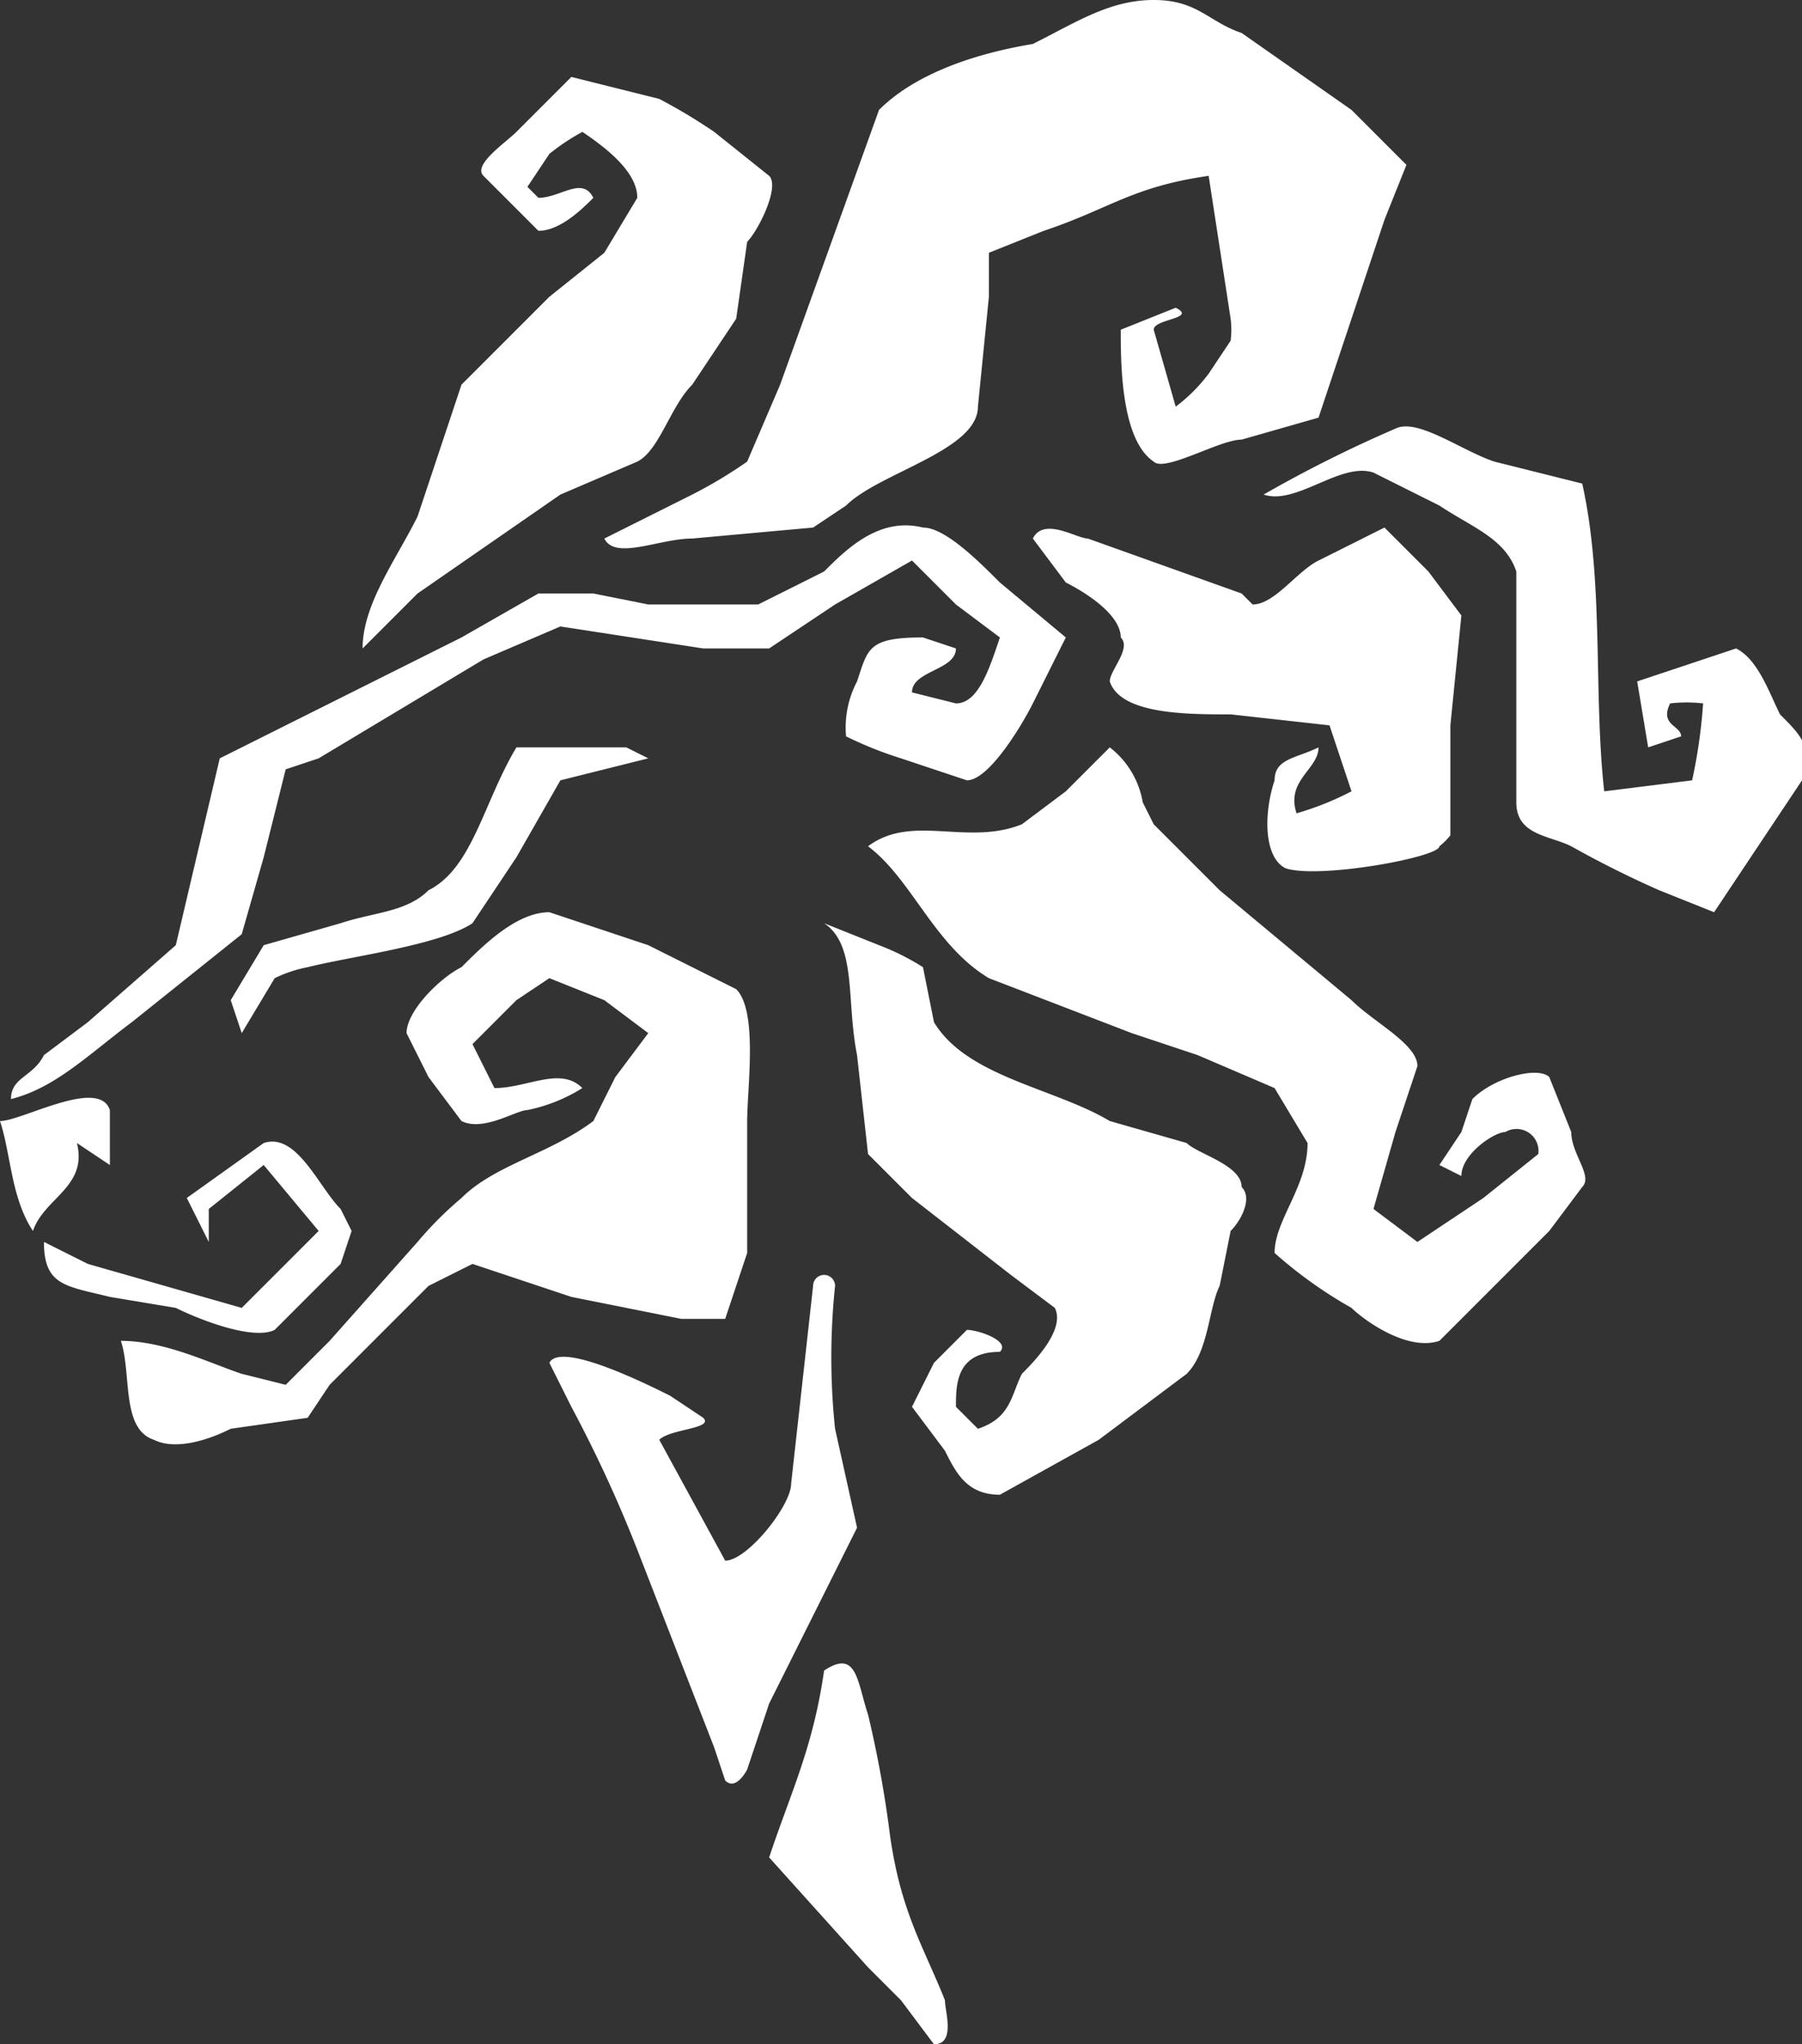 <svg data-name="Layer 2" xmlns="http://www.w3.org/2000/svg" viewBox="0 0 164 186"><rect x="0" y="0" width="164" height="186" fill="#333333" stroke="none"/><g fill="#fff" fill-rule="evenodd"><path d="M102 30l5-2c2 1-2 1-2 2l2 7a15 15 0 0 0 3-3l2-3a8 8 0 0 0 0-2l-2-13c-7 1-9 3-15 5l-5 2v4l-1 10c0 4-9 6-12 9l-3 2-11 1c-3 0-7 2-8 0l8-4a42 42 0 0 0 5-3l3-7 9-25c3-3 8-5 14-6 4-2 7-4 11-4s5 2 8 3l10 7 5 5-2 5-4 12-2 6-7 2c-2 0-7 3-8 2-3-2-3-9-3-12zM33 59c0-4 3-8 5-12l4-12 8-8 5-4 3-5c0-2-2-4-5-6a20 20 0 0 0-3 2l-2 3 1 1c2 0 4-2 5 0-1 1-3 3-5 3l-5-5c-1-1 2-3 3-4l5-5 8 2a51 51 0 0 1 5 3l5 4c1 1-1 5-2 6l-1 7-4 6c-2 2-3 6-5 7l-7 3-13 9-5 5zM144 44c2 9 1 19 2 28l8-1a48 48 0 0 0 1-7 13 13 0 0 0-3 0c-1 2 1 2 1 3l-3 1-1-6 9-3c2 1 3 4 4 6 2 2 3 3 2 6l-4 6-4 6-5-2a93 93 0 0 1-8-4c-2-1-5-1-5-4v-9-12c-1-3-4-4-7-6l-6-3c-3-1-7 3-10 2a118 118 0 0 1 12-6c2-1 6 2 9 3l8 2zM77 67a9 9 0 0 1 1-5c1-3 1-4 6-4l3 1c0 2-4 2-4 4l4 1c2 0 3-3 4-6l-4-3-4-4-7 4-6 4h-6l-13-2-7 3-15 9-3 1-2 8-2 7-5 4-5 4c-4 3-7 6-11 7 0-2 2-2 3-4l4-3 8-7 4-17 22-11 7-4h5l5 1h10l6-3c2-2 5-5 9-4 2 0 5 3 7 5l6 5-3 6c-1 2-4 7-6 7l-6-2a35 35 0 0 1-5-2z"/><path d="M120 68c0 2-3 3-2 6a27 27 0 0 0 5-2l-2-6-9-1c-4 0-10 0-11-3 0-1 2-3 1-4 0-2-3-4-5-5l-3-4c1-2 4 0 5 0l14 5 1 1c2 0 4-3 6-4l6-3 4 4 3 4-1 10v10a6 6 0 0 1-1 1c0 1-11 3-14 2-2-1-2-5-1-8 0-2 2-2 4-3zM47 68h10l2 1-4 1-4 1-4 7-4 6c-3 2-11 3-15 4a12 12 0 0 0-3 1l-3 5-1-3 3-5 7-2c3-1 6-1 8-3 4-2 5-8 8-13zM129 113l6-4 5-4a2 2 0 0 0-3-2c-1 0-4 2-4 4l-2-1 2-3 1-3c2-2 6-3 7-2l2 5c0 2 2 4 1 5l-3 4-7 7-3 3c-3 1-7-2-8-3a40 40 0 0 1-7-5c0-3 3-6 3-10l-3-5-7-3-6-2-13-5c-5-3-7-9-11-12 4-3 9 0 14-2l4-3 4-4a8 8 0 0 1 3 5l1 2 6 6 12 10c2 2 6 4 6 6l-2 6-2 7 4 3zM11 122c4 0 8 2 11 3l4 1 4-4 8-9a33 33 0 0 1 4-4c3-3 8-4 12-7l2-4 3-4-4-3-5-2-3 2-4 4 2 4c3 0 6-2 8 0a15 15 0 0 1-5 2c-1 0-4 2-6 1l-3-4-2-4c0-2 3-5 5-6 2-2 5-5 8-5l9 3 8 4c2 2 1 9 1 12v12l-2 6h-4l-10-2-9-3-4 2-9 9-2 3-7 1c-2 1-5 2-7 1-3-1-2-6-3-9z"/><path d="M91 123c-4 0-4 3-4 5l2 2c3-1 3-3 4-5 1-1 4-4 3-6l-4-3-9-7-4-4-1-9c-1-5 0-10-3-12l5 2a22 22 0 0 1 4 2l1 5c3 5 11 6 16 9l7 2c1 1 5 2 5 4 1 1 0 3-1 4l-1 5c-1 2-1 6-3 8l-8 6-9 5c-3 0-4-2-5-4l-3-4 2-4 3-3c1 0 4 1 3 2zM10 106l-3-2c1 4-3 5-4 8-2-3-2-7-3-10 2 0 9-4 10-1v5zM4 113l4 2 7 2 7 2 3-3 4-4-5-6-5 4v3l-2-4 7-5c3-1 5 4 7 6l1 2-1 3-2 2-4 4c-2 1-7-1-9-2l-6-1c-4-1-6-1-6-5zM76 117a62 62 0 0 0 0 13l2 9-3 6-5 10-2 6s-1 2-2 1l-1-3-7-18a122 122 0 0 0-6-13l-2-4c1-2 9 2 11 3l3 2c1 1-3 1-4 2l6 11c2 0 6-5 6-7l1-9 1-9a1 1 0 0 1 2 0zM70 169c2-6 4-10 5-17 3-2 3 1 4 4a102 102 0 0 1 2 11c1 7 3 10 5 15 0 1 1 4-1 4l-3-4-3-3-9-10z"/></g></svg>
